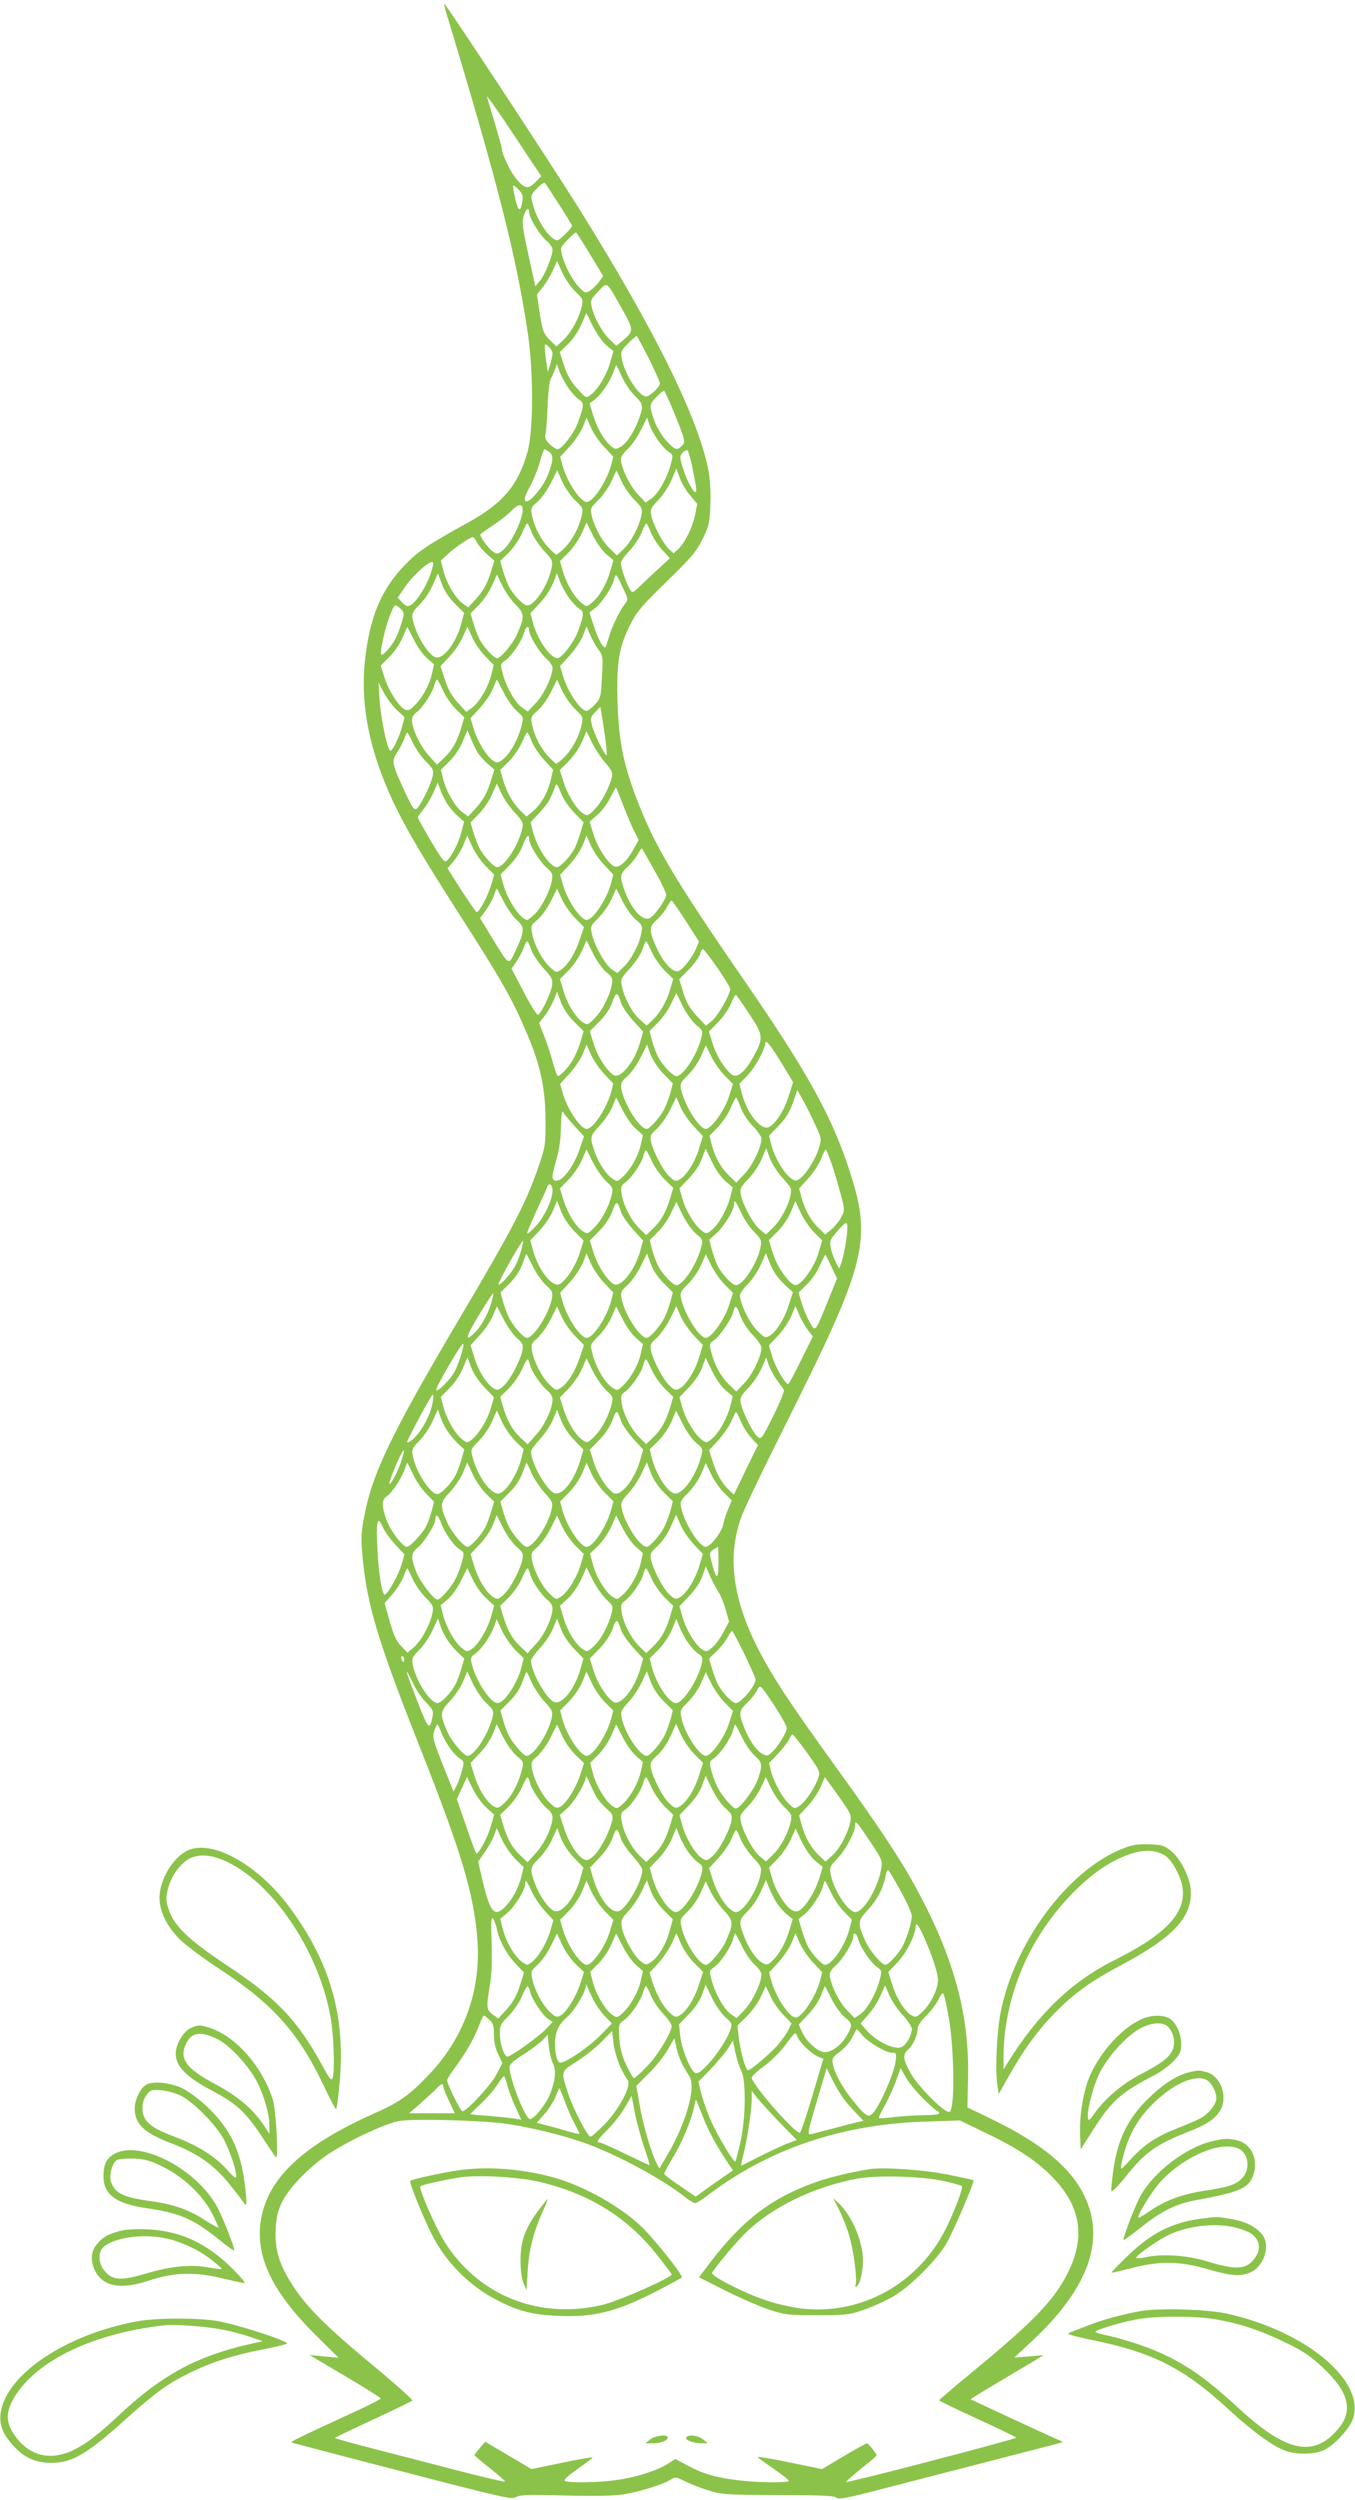 <?xml version="1.0" standalone="no"?>
<!DOCTYPE svg PUBLIC "-//W3C//DTD SVG 20010904//EN"
 "http://www.w3.org/TR/2001/REC-SVG-20010904/DTD/svg10.dtd">
<svg version="1.0" xmlns="http://www.w3.org/2000/svg"
 width="694pt" height="1280pt" viewBox="0 0 694 1280"
 preserveAspectRatio="xMidYMid meet">
<g transform="translate(0,1280) scale(0.1,-0.1)"
fill="#8bc34a" stroke="none">
<path d="M2286 12733 c257 -848 356 -1233 415 -1623 32 -207 32 -510 1 -623
-47 -170 -126 -264 -304 -362 -217 -120 -259 -149 -333 -227 -115 -122 -173
-264 -196 -483 -24 -227 24 -463 146 -723 65 -137 151 -282 338 -574 215 -335
270 -431 345 -608 69 -160 95 -282 96 -440 1 -128 -1 -140 -33 -235 -65 -191
-129 -315 -416 -800 -345 -584 -440 -783 -481 -1006 -15 -82 -16 -109 -6 -212
24 -243 81 -429 294 -967 212 -536 275 -746 293 -980 20 -267 -72 -515 -263
-708 -94 -96 -141 -128 -268 -184 -342 -153 -518 -309 -569 -503 -52 -203 34
-398 284 -643 l105 -104 -74 7 -75 7 183 -108 c100 -59 182 -111 182 -114 0
-4 -57 -33 -126 -65 -249 -114 -336 -156 -332 -160 2 -2 257 -69 567 -149 508
-132 565 -145 583 -132 17 12 60 14 248 9 161 -4 251 -2 306 6 84 14 202 51
241 76 21 14 27 13 72 -10 27 -13 82 -35 123 -47 68 -21 92 -22 354 -23 215 0
285 -3 297 -13 13 -11 54 -3 249 48 128 33 373 96 543 140 171 44 324 84 340
88 l30 9 -45 20 c-111 50 -425 196 -428 198 -2 2 64 42 145 90 81 48 166 99
188 112 l40 25 -75 -7 -75 -6 87 81 c292 271 382 519 272 747 -68 143 -217
267 -467 389 l-132 64 3 147 c8 327 -72 619 -264 973 -79 147 -197 324 -407
615 -239 330 -328 465 -403 611 -131 255 -160 474 -88 674 14 41 116 254 226
473 426 852 449 947 318 1336 -87 259 -218 491 -524 935 -369 535 -468 703
-561 951 -64 172 -86 287 -92 480 -6 201 7 280 64 395 32 65 56 94 185 220
129 125 154 155 186 219 33 67 37 83 40 172 3 54 -1 128 -7 166 -46 265 -268
718 -664 1353 -147 235 -683 1050 -691 1050 -2 0 2 -21 10 -47z m458 -864
c-37 -39 -56 -37 -98 13 -31 36 -76 130 -76 158 0 6 -16 63 -35 128 -20 64
-38 126 -41 137 -3 11 59 -76 136 -193 l142 -214 -28 -29z m120 -117 c37 -57
66 -105 66 -108 0 -11 -64 -74 -75 -74 -37 0 -104 99 -126 184 -12 47 -11 48
22 82 18 19 36 31 40 27 5 -5 37 -55 73 -111z m-205 74 c18 -19 21 -30 16 -60
-11 -56 -20 -51 -37 20 -8 35 -12 64 -8 64 3 0 17 -11 29 -24z m51 -113 c0
-28 55 -117 89 -146 17 -14 31 -35 31 -46 0 -32 -40 -130 -65 -159 l-23 -27
-6 25 c-3 14 -19 86 -35 161 -25 115 -28 142 -19 173 12 38 28 48 28 19z m312
-215 l67 -111 -20 -29 c-12 -16 -32 -36 -45 -45 -24 -15 -26 -15 -53 11 -35
34 -75 107 -91 165 -11 43 -11 44 26 82 21 22 41 39 44 39 3 0 35 -51 72 -112z
m-75 -191 c39 -37 40 -40 32 -79 -14 -58 -52 -128 -93 -168 l-36 -34 -35 34
c-31 32 -36 45 -50 133 l-15 99 30 38 c17 21 40 60 52 86 l21 48 27 -60 c15
-32 45 -76 67 -97z m239 -89 c61 -108 61 -114 3 -162 l-32 -27 -34 33 c-39 37
-79 110 -92 165 -8 36 -5 41 33 81 48 50 39 57 122 -90z m-79 -187 l35 -29
-17 -58 c-18 -64 -63 -139 -100 -166 -23 -18 -24 -17 -69 33 -32 36 -52 70
-67 118 l-22 68 45 44 c25 25 54 69 67 101 l24 55 34 -68 c19 -38 50 -82 70
-98z m216 -66 c31 -63 57 -121 57 -128 0 -18 -52 -67 -71 -67 -36 0 -110 114
-124 193 -7 35 -4 42 31 78 21 21 41 39 44 39 3 0 31 -52 63 -115z m-493 26
c0 -9 -5 -34 -12 -56 l-12 -40 -7 45 c-4 25 -8 58 -8 74 -1 28 -1 29 19 11 11
-10 20 -25 20 -34z m80 -176 c17 -25 42 -52 56 -61 27 -18 26 -29 -7 -120 -20
-54 -82 -134 -103 -134 -7 0 -25 11 -40 25 -21 20 -26 31 -22 53 4 15 8 80 11
144 2 64 9 125 15 135 5 10 15 32 21 48 l11 30 14 -37 c7 -21 27 -58 44 -83z
m275 56 c15 -32 44 -76 66 -97 45 -44 46 -54 19 -125 -24 -65 -63 -122 -95
-139 -23 -12 -28 -11 -51 11 -36 33 -69 94 -88 159 l-16 55 25 18 c32 24 78
91 96 140 7 20 14 37 15 37 2 0 15 -26 29 -59z m275 -202 c50 -125 51 -131 34
-150 -25 -27 -37 -24 -79 22 -38 42 -67 100 -80 158 -6 29 -3 37 26 67 18 19
36 34 40 34 3 0 30 -59 59 -131z m-365 -158 l46 -49 -11 -44 c-23 -83 -92
-188 -125 -188 -33 0 -102 105 -124 188 l-12 43 50 54 c27 30 57 76 67 101
l18 46 22 -50 c12 -28 43 -74 69 -101z m274 36 c16 -24 41 -51 55 -60 24 -16
24 -18 11 -66 -18 -68 -63 -148 -98 -173 l-30 -21 -42 44 c-40 43 -85 137 -85
180 0 11 16 33 35 50 19 17 49 60 67 96 l32 65 12 -36 c7 -20 26 -55 43 -79z
m-556 -61 c22 -17 22 -43 -5 -113 -24 -66 -100 -155 -117 -138 -8 8 -1 30 24
75 19 36 42 93 51 128 9 34 20 62 23 62 3 0 14 -7 24 -14z m731 -69 c23 -111
26 -137 18 -137 -13 0 -49 70 -66 129 -15 50 -15 56 0 73 9 9 20 15 25 13 4
-3 14 -38 23 -78z m-8 -155 l35 -42 -11 -57 c-14 -65 -51 -141 -86 -174 l-24
-22 -25 23 c-30 28 -82 128 -90 174 -6 27 0 37 38 77 24 25 54 72 67 103 l24
57 18 -49 c10 -27 34 -67 54 -90z m-589 -25 c39 -37 40 -40 32 -78 -14 -62
-47 -123 -86 -163 -20 -20 -40 -36 -44 -36 -3 0 -23 18 -44 41 -39 43 -70 106
-81 164 -6 33 -3 39 29 66 20 17 50 59 68 95 l33 66 26 -59 c15 -32 45 -75 67
-96z m236 99 c14 -30 44 -73 67 -96 38 -38 41 -45 35 -78 -11 -57 -51 -134
-90 -172 l-35 -34 -36 35 c-41 39 -79 109 -93 167 -8 39 -7 42 35 83 23 23 53
66 66 95 13 30 24 54 25 54 1 0 13 -24 26 -54z m-508 -165 c-9 -55 -62 -157
-96 -185 -28 -24 -32 -25 -54 -10 -22 14 -65 72 -65 87 0 2 28 23 63 46 34 22
78 56 96 75 42 44 65 38 56 -13z m432 -210 l35 -29 -17 -58 c-19 -66 -55 -129
-94 -160 -26 -22 -26 -22 -51 -2 -37 29 -75 92 -95 157 l-17 58 44 44 c24 24
54 69 68 99 l24 55 33 -67 c19 -37 50 -81 70 -97z m-383 111 c11 -26 40 -68
64 -94 41 -44 44 -50 37 -85 -15 -84 -86 -193 -125 -193 -19 0 -71 54 -94 98
-7 15 -21 50 -29 78 l-15 52 43 42 c24 24 54 67 67 96 13 30 25 54 28 54 3 0
14 -21 24 -48z m610 1 c11 -26 37 -67 58 -89 l39 -42 -53 -49 c-29 -26 -72
-67 -96 -90 -42 -41 -43 -41 -56 -20 -17 26 -46 111 -46 134 0 9 19 37 43 62
24 25 52 67 63 93 10 27 21 48 24 48 3 0 14 -21 24 -47z m-890 -52 c8 -15 31
-42 52 -60 l36 -32 -22 -70 c-16 -50 -36 -84 -67 -120 l-45 -49 -29 21 c-37
26 -84 108 -99 171 l-12 48 37 34 c35 33 112 85 127 86 4 0 14 -13 22 -29z
m-244 -173 c-23 -62 -70 -132 -98 -147 -15 -8 -24 -5 -42 14 l-23 25 39 57
c45 65 137 144 142 121 2 -8 -6 -40 -18 -70z m130 -139 l47 -47 -14 -53 c-26
-100 -92 -187 -133 -174 -28 9 -75 75 -100 141 -27 74 -26 84 19 128 22 21 52
66 67 99 l27 61 20 -54 c12 -34 37 -71 67 -101z m310 -4 c47 -47 48 -62 9
-151 -19 -46 -84 -124 -103 -124 -17 0 -70 58 -91 99 -9 18 -23 55 -31 82
l-14 48 42 43 c24 24 55 69 68 100 l25 56 27 -55 c14 -30 45 -75 68 -98z m270
40 c17 -25 42 -52 56 -61 27 -18 26 -29 -7 -120 -21 -54 -82 -134 -104 -134
-37 0 -104 98 -126 184 l-12 47 40 42 c41 43 64 80 84 132 l11 30 14 -37 c7
-21 27 -58 44 -83z m280 46 c28 -58 28 -61 11 -83 -25 -31 -66 -114 -80 -163
-7 -22 -15 -47 -17 -55 -8 -22 -41 35 -64 110 l-21 64 30 23 c34 27 87 106 96
146 9 34 10 33 45 -42z m-1135 -111 c17 -19 17 -22 -5 -90 -15 -47 -35 -84
-61 -113 -42 -47 -46 -41 -28 45 16 80 51 178 64 178 7 0 20 -9 30 -20z m64
-154 c17 -35 48 -79 68 -96 l36 -32 -12 -53 c-13 -56 -52 -125 -94 -163 -21
-20 -29 -22 -46 -13 -31 17 -82 98 -102 163 l-19 60 43 43 c24 24 55 68 68 99
13 31 25 56 25 56 1 0 15 -29 33 -64z m366 -86 l44 -45 -14 -54 c-17 -65 -60
-136 -98 -165 l-29 -21 -44 48 c-30 34 -50 68 -65 117 l-23 69 45 48 c25 26
56 72 69 101 l24 53 24 -53 c12 -29 43 -73 67 -98z m225 133 c0 -28 55 -117
89 -146 17 -14 31 -35 31 -46 0 -43 -44 -137 -85 -180 l-42 -44 -30 21 c-35
24 -80 105 -98 173 -13 48 -13 49 15 69 32 23 85 102 95 143 8 30 25 37 25 10z
m355 -99 c23 -30 24 -36 18 -140 -5 -104 -7 -110 -36 -141 -17 -18 -36 -33
-42 -33 -33 0 -102 105 -124 188 l-12 43 50 54 c27 30 57 76 67 101 l18 47 19
-44 c10 -24 29 -58 42 -75z m-796 -209 c13 -30 43 -73 66 -96 l43 -42 -15 -51
c-22 -73 -46 -116 -88 -156 l-37 -35 -43 48 c-43 47 -85 136 -85 181 0 14 10
30 23 39 28 18 83 101 92 140 4 15 10 27 14 27 3 0 17 -25 30 -55z m310 -9
c17 -35 48 -78 67 -96 36 -31 36 -31 25 -77 -17 -66 -55 -137 -91 -167 -29
-24 -33 -25 -55 -10 -33 22 -80 99 -99 163 l-16 54 49 53 c27 30 57 74 66 99
10 25 19 45 20 45 1 0 16 -29 34 -64z m369 -89 c38 -37 39 -40 31 -78 -14 -62
-47 -123 -86 -163 -20 -20 -40 -36 -44 -36 -3 0 -23 18 -44 41 -39 43 -70 106
-81 164 -6 33 -3 39 29 66 20 16 50 59 68 94 l32 65 27 -58 c15 -31 46 -74 68
-95z m-917 -1 l41 -38 -12 -46 c-12 -48 -44 -117 -59 -126 -14 -9 -51 164 -57
263 l-5 86 26 -50 c14 -27 44 -67 66 -89z m1069 -144 c6 -46 9 -86 7 -88 -7
-8 -66 111 -75 153 -9 37 -7 43 17 67 l26 27 6 -38 c4 -21 12 -76 19 -121z
m-658 -68 c9 -17 33 -45 54 -63 l36 -32 -22 -70 c-16 -50 -36 -84 -67 -120
l-45 -49 -29 21 c-37 26 -84 108 -99 170 l-12 47 44 44 c26 25 55 69 68 101
l24 58 16 -38 c8 -21 23 -52 32 -69z m656 -57 c35 -40 41 -53 36 -75 -14 -57
-53 -130 -88 -165 -35 -36 -38 -36 -61 -21 -33 22 -80 98 -100 165 l-18 56 44
44 c25 24 55 69 69 99 l24 56 27 -56 c14 -30 45 -77 67 -103z m-983 99 c14
-30 44 -73 66 -95 37 -36 41 -45 35 -75 -8 -41 -61 -149 -81 -166 -13 -11 -22
2 -59 81 -70 151 -72 161 -42 206 14 21 30 53 37 71 6 17 13 32 15 32 2 0 15
-24 29 -54z m609 6 c11 -26 40 -69 65 -95 l44 -48 -12 -51 c-14 -64 -50 -127
-92 -162 l-32 -27 -29 28 c-39 37 -73 96 -91 159 l-15 52 43 42 c24 24 54 67
67 96 13 30 25 54 28 54 3 0 14 -21 24 -48z m-435 -315 c12 -20 37 -49 55 -65
l33 -29 -14 -54 c-14 -55 -51 -127 -76 -147 -11 -9 -26 11 -80 102 -37 63 -67
117 -67 121 0 3 13 23 30 43 16 20 39 59 51 86 l21 49 13 -35 c6 -19 22 -51
34 -71z m346 -46 c42 -45 46 -53 40 -83 -19 -85 -92 -198 -129 -198 -17 0 -70
58 -91 99 -9 18 -23 55 -31 82 l-14 48 42 43 c24 24 55 69 68 100 l25 56 22
-48 c12 -27 43 -72 68 -99z m305 -1 l49 -50 -16 -53 c-8 -28 -22 -64 -29 -79
-21 -41 -74 -98 -91 -98 -36 0 -102 98 -124 184 l-11 46 46 50 c42 45 56 67
80 135 6 16 11 11 28 -33 12 -31 39 -72 68 -102z m253 34 c19 -50 45 -110 57
-133 l21 -42 -29 -52 c-36 -64 -76 -96 -100 -81 -34 22 -82 97 -102 161 l-20
66 39 34 c22 18 52 58 67 89 15 30 28 53 29 52 2 -2 19 -44 38 -94z m-704
-310 l42 -42 -15 -52 c-16 -55 -61 -140 -74 -140 -4 0 -39 51 -79 112 l-71
112 30 35 c17 19 40 57 51 84 l20 49 27 -59 c15 -32 46 -77 69 -99z m221 139
c0 -28 56 -117 91 -147 27 -23 31 -31 26 -62 -9 -53 -50 -135 -86 -172 -18
-17 -36 -32 -40 -32 -34 0 -104 105 -125 188 l-12 45 48 49 c29 30 54 68 65
98 18 50 33 65 33 33z m385 -132 l46 -49 -11 -44 c-23 -83 -92 -188 -125 -188
-33 0 -102 105 -124 188 l-12 43 50 54 c27 30 57 76 67 101 l18 46 22 -50 c12
-28 43 -74 69 -101z m257 -28 c34 -59 61 -116 60 -125 -1 -24 -58 -105 -83
-118 -36 -20 -93 41 -129 137 -27 73 -25 89 13 123 18 16 42 45 52 64 11 19
21 34 23 32 2 -3 31 -53 64 -113z m-773 -157 c17 -35 48 -78 67 -96 43 -37 42
-57 -6 -159 -36 -76 -30 -79 -119 66 l-62 102 30 41 c16 23 35 57 41 76 6 19
13 34 14 34 2 0 17 -29 35 -64z m367 -87 l45 -46 -21 -62 c-24 -73 -62 -133
-97 -156 -24 -16 -26 -16 -59 16 -39 38 -79 114 -89 172 -7 36 -5 41 28 68 20
16 50 59 68 94 l32 65 24 -52 c13 -29 44 -74 69 -99z m243 86 c18 -35 48 -78
68 -94 33 -27 35 -32 28 -68 -11 -58 -50 -134 -89 -172 l-34 -33 -30 20 c-33
24 -87 119 -100 179 -9 40 -8 42 34 84 23 23 53 66 66 95 13 30 24 54 24 54 1
0 16 -29 33 -65z m324 -101 l67 -105 -14 -34 c-18 -43 -63 -103 -87 -115 -27
-15 -76 33 -110 105 -46 97 -47 118 -7 154 19 16 43 46 53 65 11 20 22 36 25
35 3 0 35 -47 73 -105z m-407 -262 c30 -24 33 -31 28 -62 -11 -59 -50 -135
-88 -173 -35 -36 -38 -36 -61 -21 -36 23 -79 93 -99 161 l-18 60 44 44 c24 24
54 69 68 99 l24 55 34 -68 c18 -37 49 -80 68 -95z m-386 117 c8 -23 36 -66 63
-96 45 -49 49 -57 44 -91 -7 -41 -56 -144 -72 -148 -5 -2 -38 50 -72 116 l-63
120 25 36 c13 20 30 51 37 70 6 19 15 34 18 34 4 0 13 -19 20 -41z m618 -13
c13 -29 43 -72 67 -96 l43 -42 -15 -52 c-18 -63 -52 -122 -91 -159 l-30 -28
-35 31 c-39 34 -81 113 -92 172 -7 35 -4 41 44 93 28 31 56 74 62 96 7 21 15
39 18 39 3 0 16 -24 29 -54z m336 -81 c36 -52 66 -101 66 -108 0 -28 -62 -137
-93 -163 l-31 -26 -48 51 c-36 39 -53 69 -68 119 l-21 68 50 51 c28 29 53 64
57 78 3 14 10 25 14 25 5 0 38 -43 74 -95z m-733 -277 l48 -48 -15 -52 c-9
-29 -26 -71 -39 -93 -25 -43 -72 -92 -80 -83 -3 3 -14 36 -25 74 -10 38 -30
98 -44 133 l-25 63 29 37 c16 20 36 56 46 80 l17 43 20 -53 c12 -33 38 -71 68
-101z m239 99 c6 -20 35 -62 63 -93 l51 -56 -13 -46 c-27 -104 -102 -199 -139
-176 -34 22 -82 96 -101 159 l-20 65 48 49 c32 31 56 67 67 99 20 56 26 56 44
-1z m386 -115 c35 -29 35 -30 24 -73 -23 -85 -92 -189 -126 -189 -18 0 -72 57
-94 100 -10 20 -24 58 -31 84 l-12 47 42 42 c23 23 54 66 68 97 l27 56 33 -68
c19 -37 50 -81 69 -96z m273 54 c72 -108 73 -121 17 -221 -39 -71 -79 -105
-104 -89 -34 21 -82 96 -101 158 l-20 64 48 49 c27 28 56 71 66 96 10 26 21
45 25 42 4 -2 35 -47 69 -99z m172 -262 l51 -85 -21 -67 c-22 -72 -66 -144
-102 -162 -40 -22 -114 70 -140 174 l-12 47 41 42 c39 40 91 135 92 167 1 22
30 -16 91 -116z m-916 -43 l46 -49 -11 -44 c-23 -83 -92 -188 -125 -188 -33 0
-102 105 -124 188 l-12 43 50 54 c27 30 57 76 67 101 l18 46 22 -50 c12 -28
43 -74 69 -101z m304 0 l47 -48 -11 -44 c-7 -24 -20 -61 -30 -82 -20 -43 -76
-107 -93 -107 -36 0 -116 127 -129 204 -5 30 -1 38 31 66 19 17 50 61 68 97
l32 65 18 -51 c12 -30 39 -71 67 -100z m312 -7 l43 -44 -22 -69 c-23 -69 -89
-161 -117 -161 -33 0 -107 117 -126 199 -7 31 -4 38 35 77 24 23 54 67 67 97
l24 55 27 -55 c14 -30 45 -75 69 -99z m464 -252 c33 -71 34 -73 19 -121 -16
-55 -68 -137 -100 -158 -19 -12 -25 -11 -51 11 -35 30 -77 105 -93 166 l-11
45 49 51 c35 36 56 70 73 117 l23 66 29 -52 c16 -29 44 -85 62 -125z m-986 74
c17 -35 48 -79 68 -96 l36 -32 -12 -53 c-13 -56 -52 -125 -94 -163 -24 -23
-26 -23 -50 -7 -31 20 -69 76 -90 135 -27 75 -26 84 24 136 25 27 54 70 65 96
10 27 20 48 20 48 1 0 15 -29 33 -64z m365 -84 l46 -49 -20 -65 c-21 -69 -66
-140 -101 -158 -18 -10 -25 -8 -51 17 -33 31 -84 129 -94 180 -5 28 -1 36 30
63 19 18 50 61 68 97 l32 65 22 -51 c12 -28 43 -72 68 -99z m239 99 c10 -29
36 -69 62 -96 25 -25 45 -54 45 -65 0 -43 -45 -136 -86 -180 l-43 -45 -36 35
c-42 40 -73 95 -90 160 l-11 45 41 42 c23 23 53 66 66 97 13 31 26 56 29 56 3
0 13 -22 23 -49z m-850 -97 l48 -52 -21 -62 c-35 -105 -103 -186 -134 -161
-10 9 -8 27 11 93 17 58 25 112 26 176 2 68 5 88 12 76 6 -10 32 -41 58 -70z
m163 -284 c31 -27 35 -34 28 -63 -12 -59 -51 -133 -88 -170 -35 -36 -38 -36
-61 -21 -36 23 -78 93 -99 160 l-18 59 44 45 c24 25 55 70 68 100 l24 55 33
-67 c19 -36 50 -80 69 -98z m611 1 l36 -30 -12 -48 c-16 -63 -58 -139 -94
-169 -27 -23 -29 -23 -52 -6 -36 27 -82 102 -99 162 l-16 56 48 50 c30 31 56
70 67 102 l19 51 33 -69 c19 -40 48 -81 70 -99z m292 17 c45 -50 47 -55 39
-91 -12 -55 -51 -127 -91 -165 l-34 -33 -33 28 c-34 28 -86 125 -96 179 -5 27
0 37 39 78 25 25 55 71 68 101 l23 56 19 -51 c10 -27 40 -74 66 -102z m251 72
c12 -36 32 -103 45 -150 22 -84 22 -87 4 -122 -10 -19 -33 -48 -50 -62 l-32
-27 -34 33 c-40 38 -71 94 -88 158 l-12 45 48 53 c27 30 56 75 66 102 10 27
20 46 24 42 4 -4 16 -36 29 -72z m-922 16 c13 -29 43 -72 67 -96 l43 -42 -15
-52 c-22 -72 -46 -116 -87 -155 l-36 -35 -35 34 c-42 41 -82 118 -91 176 -5
36 -3 44 16 57 32 22 88 103 95 138 4 16 10 29 13 29 4 0 17 -24 30 -54z
m-508 -151 c0 -46 -41 -135 -85 -182 -24 -26 -44 -43 -45 -37 0 6 22 58 48
115 27 57 52 112 55 122 9 24 27 12 27 -18z m110 -207 l49 -50 -20 -64 c-19
-62 -67 -137 -101 -158 -37 -23 -112 72 -139 176 l-13 47 48 51 c26 28 57 73
68 101 l21 51 20 -52 c12 -32 39 -73 67 -102z m240 99 c6 -20 35 -62 63 -93
l51 -56 -13 -46 c-27 -104 -102 -199 -139 -176 -34 21 -82 96 -101 158 l-20
64 49 50 c30 31 56 70 67 101 19 55 25 55 43 -2z m386 -115 c35 -29 35 -30 24
-73 -23 -85 -92 -189 -126 -189 -18 0 -72 57 -94 100 -10 20 -24 58 -31 84
l-11 46 41 42 c23 22 54 66 68 97 l27 57 33 -68 c19 -37 50 -81 69 -96z m229
111 c14 -32 44 -77 67 -100 37 -38 40 -44 33 -79 -14 -78 -89 -194 -125 -194
-20 0 -71 54 -95 100 -8 16 -21 53 -29 81 l-13 52 34 30 c38 33 93 122 93 150
0 28 7 20 35 -40z m375 -103 l41 -41 -20 -68 c-21 -69 -87 -161 -116 -161 -29
0 -95 92 -116 162 l-21 68 45 45 c25 25 55 69 68 100 l23 56 27 -60 c15 -32
46 -78 69 -101z m170 23 c0 -41 -19 -148 -31 -180 l-11 -28 -18 35 c-10 19
-22 52 -25 73 -6 34 -3 42 32 81 45 52 53 55 53 19z m-1670 -114 c-7 -24 -20
-60 -31 -80 -19 -38 -78 -103 -86 -96 -2 3 24 55 58 116 35 61 65 109 67 107
2 -2 -2 -24 -8 -47z m59 -83 c17 -35 48 -79 67 -96 32 -28 36 -36 31 -66 -13
-77 -93 -204 -129 -204 -17 0 -73 64 -93 107 -10 21 -23 58 -30 82 l-11 44 47
47 c30 30 54 66 65 99 10 28 19 51 20 51 1 0 15 -29 33 -64z m366 -85 l46 -49
-11 -44 c-23 -83 -92 -188 -125 -188 -33 0 -102 105 -124 188 l-12 43 50 54
c27 30 57 76 67 101 l18 46 22 -50 c12 -28 43 -74 69 -101z m304 -1 l47 -47
-11 -44 c-7 -24 -20 -61 -30 -82 -20 -43 -76 -107 -93 -107 -36 0 -116 127
-129 204 -5 30 -1 38 31 66 19 17 50 61 68 97 l32 65 19 -53 c12 -33 38 -71
66 -99z m312 -6 l43 -44 -22 -69 c-23 -69 -89 -161 -117 -161 -33 0 -107 117
-126 199 -7 31 -4 38 35 77 24 23 54 67 67 97 l24 55 27 -55 c14 -30 45 -75
69 -99z m262 51 c11 -16 35 -44 54 -60 l34 -31 -21 -65 c-21 -71 -66 -141
-101 -160 -20 -10 -27 -7 -64 32 -40 42 -85 137 -85 177 0 10 18 35 39 56 22
21 52 66 67 99 l27 61 15 -40 c8 -21 24 -52 35 -69z m286 38 l28 -59 -46 -114
c-68 -167 -64 -161 -94 -109 -14 24 -32 68 -41 98 l-16 53 43 42 c23 22 54 66
67 98 14 31 26 55 28 53 2 -2 16 -30 31 -62z m-1744 -188 c-18 -59 -54 -122
-89 -154 -48 -45 -39 -13 29 99 37 61 69 110 71 108 2 -2 -3 -26 -11 -53z m64
-79 c17 -35 48 -78 67 -96 31 -27 35 -35 30 -63 -10 -51 -61 -149 -94 -180
-26 -25 -33 -27 -51 -17 -35 18 -80 89 -101 158 l-20 64 49 54 c27 29 57 74
66 99 10 25 19 45 20 45 1 0 16 -29 34 -64z m367 -87 l45 -46 -21 -62 c-24
-73 -62 -133 -97 -156 -24 -16 -26 -16 -59 16 -38 37 -78 114 -89 171 -6 34
-4 40 29 68 19 18 50 61 67 96 l32 64 24 -52 c13 -29 44 -74 69 -99z m243 87
c17 -35 48 -79 68 -96 l36 -32 -12 -53 c-13 -56 -52 -125 -94 -163 -24 -23
-26 -23 -50 -7 -42 27 -89 110 -106 188 -8 31 -5 38 34 76 24 23 54 67 67 97
12 29 24 54 24 54 1 0 15 -29 33 -64z m365 -84 l46 -49 -20 -65 c-21 -69 -66
-140 -101 -158 -18 -10 -25 -8 -51 17 -33 31 -84 129 -94 180 -5 28 -1 36 30
63 19 18 50 61 68 97 l32 65 22 -51 c12 -28 43 -72 68 -99z m239 99 c10 -29
36 -69 62 -96 25 -25 45 -54 45 -65 0 -43 -45 -136 -86 -180 l-43 -45 -36 35
c-42 41 -73 95 -91 163 -12 46 -11 48 11 63 30 19 92 110 101 147 9 39 17 34
37 -22z m344 -70 l26 -34 -59 -119 c-32 -66 -62 -122 -66 -124 -12 -8 -68 87
-84 144 l-16 53 47 50 c25 27 56 73 68 101 l21 51 19 -44 c10 -24 30 -59 44
-78z m-1774 -123 c-8 -29 -23 -69 -33 -88 -20 -39 -86 -107 -96 -98 -7 7 127
238 138 238 4 0 0 -24 -9 -52z m118 -171 l49 -51 -16 -56 c-17 -60 -63 -135
-99 -162 -23 -17 -25 -17 -52 6 -36 30 -78 106 -93 167 l-12 47 44 44 c25 25
55 68 68 101 l24 58 19 -52 c12 -31 39 -72 68 -102z m625 -17 c31 -27 35 -34
28 -63 -12 -59 -51 -133 -88 -170 -35 -36 -38 -36 -61 -21 -36 23 -78 93 -99
160 l-18 59 44 45 c24 25 55 70 68 100 l24 55 33 -67 c19 -36 50 -80 69 -98z
m611 1 l36 -30 -12 -48 c-16 -63 -58 -139 -94 -169 -27 -23 -29 -23 -52 -6
-36 27 -82 102 -99 162 l-16 56 49 51 c30 32 57 71 67 101 l18 50 33 -68 c20
-40 48 -81 70 -99z m259 57 c16 -22 33 -46 38 -52 5 -8 -15 -58 -53 -135 -62
-123 -62 -123 -83 -105 -24 22 -75 125 -84 170 -5 27 0 37 39 78 25 25 55 71
68 101 l23 55 12 -36 c6 -19 25 -53 40 -76z m-1261 73 c7 -34 58 -107 92 -134
13 -10 23 -29 23 -42 0 -46 -41 -135 -85 -182 l-43 -48 -37 35 c-42 40 -66 83
-88 156 l-15 52 43 42 c24 24 54 67 67 96 13 30 26 54 30 54 3 0 9 -13 13 -29z
m623 -25 c13 -29 43 -72 67 -96 l43 -42 -15 -52 c-22 -72 -46 -116 -87 -155
l-36 -35 -35 34 c-42 41 -82 118 -91 176 -5 36 -3 44 16 57 32 22 88 103 95
138 4 16 10 29 13 29 4 0 17 -24 30 -54z m-1122 -167 c-12 -73 -72 -175 -119
-201 -16 -8 -16 -5 4 34 46 92 111 208 116 208 3 0 3 -18 -1 -41z m72 -140
c11 -19 36 -49 55 -68 l35 -33 -15 -52 c-8 -28 -22 -63 -29 -78 -23 -44 -75
-98 -94 -98 -36 0 -111 116 -125 194 -7 35 -4 41 33 79 23 23 53 68 68 101
l27 59 12 -35 c6 -20 21 -51 33 -69z m352 -58 l42 -41 -11 -46 c-21 -81 -75
-168 -113 -180 -39 -12 -110 82 -137 183 -11 42 -11 42 31 85 24 24 55 68 68
100 l25 56 26 -58 c15 -32 46 -76 69 -99z m300 7 l48 -50 -15 -52 c-32 -107
-91 -184 -133 -171 -40 13 -120 154 -120 212 0 9 21 38 46 65 25 27 55 71 66
99 l21 51 20 -52 c11 -31 39 -73 67 -102z m240 99 c6 -20 35 -62 63 -93 l51
-56 -13 -46 c-27 -104 -102 -199 -139 -176 -34 21 -82 96 -101 158 l-20 64 49
50 c30 31 56 70 67 101 19 55 25 55 43 -2z m386 -115 c35 -29 35 -30 24 -73
-28 -103 -99 -197 -138 -185 -38 12 -92 99 -113 179 l-11 46 45 45 c25 25 55
70 67 99 l23 54 34 -68 c19 -38 50 -82 69 -97z m228 111 c11 -26 35 -64 54
-85 l34 -37 -62 -127 -61 -126 -25 23 c-37 34 -64 83 -84 147 l-18 57 48 52
c26 29 56 72 66 97 11 25 21 46 24 46 3 0 14 -21 24 -47z m-1739 -205 c-18
-54 -54 -122 -61 -115 -2 2 12 43 32 91 41 95 56 108 29 24z m60 -65 c14 -32
44 -77 67 -100 l41 -42 -12 -47 c-7 -26 -19 -61 -28 -78 -19 -38 -83 -106 -99
-106 -22 0 -83 81 -104 137 -25 68 -26 105 -1 120 26 16 75 89 92 136 7 20 14
37 15 37 2 0 14 -26 29 -57z m374 -101 l42 -41 -15 -49 c-8 -27 -21 -63 -30
-81 -22 -42 -75 -101 -91 -101 -20 0 -84 77 -104 124 -39 89 -38 102 14 157
25 27 56 72 67 100 l21 51 28 -60 c15 -33 46 -78 68 -100z m234 104 c14 -30
44 -75 67 -100 38 -41 42 -50 36 -80 -15 -78 -92 -196 -129 -196 -16 0 -72 65
-92 107 -11 21 -24 58 -30 82 l-12 43 48 48 c30 30 54 66 65 99 10 28 20 51
21 51 1 0 13 -24 26 -54z m373 -97 l46 -46 -12 -44 c-23 -84 -92 -189 -125
-189 -33 0 -102 105 -125 189 l-11 43 45 46 c25 25 55 69 68 99 l22 54 24 -53
c12 -29 43 -74 68 -99z m303 1 l47 -47 -11 -44 c-7 -24 -20 -61 -30 -82 -20
-43 -76 -107 -93 -107 -35 0 -114 122 -128 198 -5 28 -1 38 36 78 23 25 53 71
67 101 l26 56 20 -53 c12 -34 37 -71 66 -100z m310 -4 l39 -38 -18 -44 c-11
-24 -22 -60 -26 -80 -7 -38 -66 -114 -89 -114 -33 0 -107 117 -126 199 -7 31
-4 38 35 77 24 23 54 67 67 97 l24 56 27 -57 c15 -32 45 -74 67 -96z m-1450
-153 c18 -50 64 -116 95 -136 24 -16 24 -18 12 -64 -7 -26 -22 -67 -34 -89
-21 -41 -76 -104 -91 -104 -20 0 -90 92 -110 144 -28 75 -27 93 10 123 34 29
89 118 89 146 0 29 15 19 29 -20z m386 -122 c32 -28 36 -36 31 -64 -10 -51
-61 -149 -94 -180 -26 -25 -33 -27 -51 -17 -35 18 -80 89 -101 158 l-20 65 48
51 c27 28 57 73 67 100 l19 48 32 -64 c18 -36 49 -79 69 -97z m304 3 l41 -40
-16 -55 c-19 -65 -66 -141 -101 -164 -25 -16 -26 -16 -59 16 -38 37 -78 114
-89 171 -6 34 -4 40 29 68 19 18 50 60 67 96 l32 64 27 -58 c15 -31 46 -75 69
-98z m240 92 c17 -35 48 -79 68 -96 l36 -32 -12 -53 c-13 -56 -52 -125 -94
-163 -24 -23 -26 -23 -51 -7 -36 24 -83 102 -99 165 l-15 55 43 42 c23 23 53
67 66 97 13 31 25 56 25 56 1 0 15 -29 33 -64z m365 -84 l46 -49 -20 -65 c-21
-69 -66 -140 -101 -158 -18 -10 -25 -8 -51 17 -33 30 -84 129 -94 180 -5 27
-1 36 34 67 23 21 51 62 67 98 l28 62 23 -52 c12 -28 43 -73 68 -100z m-1529
-1 l47 -50 -16 -53 c-15 -51 -63 -139 -84 -152 -14 -9 -33 101 -39 236 -7 142
0 171 27 110 10 -23 40 -64 65 -91z m1655 -93 c-1 -91 -11 -90 -35 3 -12 46
-12 50 8 64 12 8 23 15 24 15 2 0 3 -37 3 -82z m-574 -188 c31 -27 35 -34 28
-63 -13 -60 -54 -140 -90 -173 -34 -32 -36 -33 -59 -18 -36 23 -79 93 -99 162
l-18 60 39 36 c23 20 52 62 69 98 l28 63 33 -67 c19 -36 50 -80 69 -98z m572
42 c11 -15 28 -56 38 -91 l18 -64 -29 -54 c-15 -29 -41 -65 -57 -78 -27 -23
-31 -24 -53 -9 -34 22 -81 100 -99 164 l-16 56 49 51 c31 32 57 71 68 102 l18
51 22 -50 c12 -28 31 -63 41 -78z m-1565 64 c14 -30 44 -73 67 -96 38 -38 41
-45 35 -78 -11 -57 -55 -140 -93 -174 l-35 -30 -32 34 c-25 25 -39 56 -59 127
l-26 93 40 45 c21 25 47 65 56 89 9 24 18 44 20 44 1 0 14 -24 27 -54z m378
-100 l40 -37 -16 -57 c-19 -66 -66 -144 -100 -166 -22 -15 -26 -14 -52 8 -36
30 -78 106 -94 169 l-12 48 36 30 c20 16 50 59 68 95 l32 65 29 -59 c15 -33
46 -76 69 -96z m224 125 c7 -34 63 -116 94 -137 11 -8 21 -26 21 -39 0 -46
-41 -135 -85 -182 l-43 -48 -37 35 c-42 40 -66 83 -88 156 l-15 52 43 42 c24
24 54 67 67 96 13 30 26 54 30 54 3 0 9 -13 13 -29z m623 -25 c13 -29 43 -72
67 -96 l43 -42 -15 -52 c-22 -72 -46 -116 -87 -155 l-36 -35 -35 34 c-42 41
-82 118 -91 176 -5 36 -3 44 16 57 32 22 88 103 95 138 4 16 10 29 13 29 4 0
17 -24 30 -54z m-1050 -307 c11 -19 36 -49 55 -68 l35 -33 -15 -52 c-8 -28
-22 -63 -29 -78 -22 -43 -74 -98 -93 -98 -37 0 -111 113 -126 194 -7 35 -4 41
33 79 23 23 53 68 68 101 l27 59 12 -35 c6 -20 21 -51 33 -69z m352 -58 l42
-41 -11 -46 c-22 -85 -88 -184 -123 -184 -37 0 -115 122 -133 206 -5 26 -2 34
19 47 31 21 79 90 97 140 l13 37 27 -59 c15 -32 46 -77 69 -100z m300 7 l48
-50 -13 -46 c-27 -103 -93 -190 -135 -177 -40 13 -120 154 -120 212 0 9 21 38
46 65 25 27 55 71 66 99 l21 51 20 -52 c11 -31 39 -73 67 -102z m240 99 c6
-20 35 -62 63 -93 l51 -56 -13 -46 c-27 -104 -102 -199 -139 -176 -34 21 -82
96 -101 158 l-20 64 49 50 c30 31 56 70 67 101 19 55 25 55 43 -2z m342 -65
c16 -23 40 -50 54 -59 21 -13 24 -21 19 -47 -18 -84 -96 -206 -133 -206 -35 0
-101 99 -123 183 l-11 46 45 45 c25 26 55 70 68 101 l23 56 15 -38 c8 -21 27
-57 43 -81z m291 -62 c31 -65 57 -123 57 -130 0 -30 -75 -120 -101 -120 -19 0
-71 55 -93 98 -7 15 -21 50 -29 78 l-15 52 38 37 c21 20 46 52 56 71 10 19 21
34 24 33 3 0 31 -54 63 -119z m-1743 -25 c0 -8 -2 -15 -4 -15 -2 0 -6 7 -10
15 -3 8 -1 15 4 15 6 0 10 -7 10 -15z m45 -122 c14 -32 44 -77 67 -99 36 -38
39 -45 33 -75 -16 -77 -19 -74 -111 169 -13 34 -22 62 -20 62 3 0 16 -26 31
-57z m374 -101 c42 -41 42 -41 31 -84 -23 -84 -92 -188 -126 -188 -19 0 -84
78 -103 124 -39 89 -38 102 14 157 25 27 56 72 67 100 l21 51 28 -60 c15 -33
46 -78 68 -100z m234 104 c14 -30 44 -75 67 -100 38 -41 42 -50 36 -80 -15
-78 -92 -196 -129 -196 -16 0 -72 65 -92 107 -11 21 -24 58 -30 82 l-12 43 48
48 c30 30 54 66 65 99 10 28 20 51 21 51 1 0 13 -24 26 -54z m376 -102 l42
-42 -11 -43 c-23 -84 -92 -189 -125 -189 -33 0 -102 105 -125 189 l-11 43 45
46 c25 25 55 69 68 99 l22 54 27 -58 c14 -32 45 -77 68 -99z m300 6 l47 -47
-11 -44 c-7 -24 -20 -61 -30 -82 -20 -42 -76 -107 -92 -107 -37 0 -114 118
-129 196 -6 30 -2 39 36 80 23 25 53 71 67 101 l26 56 20 -53 c12 -34 37 -71
66 -100z m312 -6 l43 -44 -22 -69 c-23 -69 -89 -161 -117 -161 -33 0 -107 113
-124 191 -9 41 -9 43 33 85 24 23 54 67 67 97 l24 55 27 -55 c14 -30 45 -75
69 -99z m258 -21 c33 -51 61 -101 61 -111 0 -22 -48 -99 -79 -126 -18 -17 -24
-18 -46 -6 -32 17 -71 74 -95 139 -27 70 -25 82 16 122 20 18 42 47 51 63 17
33 13 37 92 -81z m-1710 -130 c18 -50 64 -116 95 -136 24 -16 24 -18 12 -64
-7 -27 -20 -61 -28 -77 l-15 -29 -55 137 c-49 124 -54 141 -44 172 6 19 13 34
16 34 3 0 12 -17 19 -37z m387 -123 c37 -32 37 -33 26 -76 -19 -69 -50 -128
-86 -163 -29 -28 -37 -31 -55 -21 -35 18 -80 89 -101 158 l-20 65 48 51 c27
28 57 73 67 100 l19 48 32 -64 c18 -36 49 -80 70 -98z m303 3 l42 -40 -19 -60
c-21 -66 -71 -147 -103 -164 -18 -9 -26 -6 -55 22 -38 37 -78 114 -89 171 -6
34 -4 40 29 68 19 18 50 60 67 96 l32 64 27 -59 c15 -32 46 -76 69 -98z m240
93 c17 -35 48 -79 68 -96 l36 -32 -12 -53 c-13 -56 -52 -125 -94 -164 -25 -22
-28 -23 -50 -8 -35 23 -84 105 -100 167 l-14 54 42 42 c23 24 53 67 66 98 13
31 25 56 25 56 1 0 15 -29 33 -64z m367 -87 l45 -45 -21 -65 c-21 -70 -66
-141 -101 -159 -18 -10 -25 -8 -51 17 -33 30 -84 129 -94 180 -5 27 -1 36 34
67 23 21 51 62 67 98 l28 62 24 -54 c13 -30 44 -76 69 -101z m244 87 c16 -35
46 -78 65 -95 41 -36 42 -50 14 -127 -20 -52 -90 -144 -110 -144 -15 0 -70 63
-91 104 -12 22 -27 62 -34 88 -12 47 -12 48 16 68 32 23 85 102 95 143 4 15 9
27 11 27 1 0 17 -29 34 -64z m334 -81 c65 -91 67 -96 57 -128 -17 -50 -66
-123 -96 -143 -25 -16 -27 -16 -54 10 -35 34 -75 107 -91 164 l-11 44 45 48
c26 27 51 61 58 75 6 14 14 25 17 25 4 0 37 -43 75 -95z m-1082 -221 c9 -17
33 -45 53 -63 32 -28 36 -35 30 -64 -12 -56 -64 -154 -96 -181 -24 -21 -34
-24 -50 -15 -33 17 -78 88 -100 159 l-22 67 40 36 c36 33 92 128 94 159 0 7 8
-5 17 -27 10 -22 25 -54 34 -71z m664 -63 c32 -28 35 -36 30 -65 -10 -52 -64
-152 -97 -180 -28 -24 -32 -25 -54 -10 -34 22 -81 100 -99 164 l-16 56 49 51
c30 32 57 71 67 101 l18 50 33 -68 c18 -37 49 -82 69 -99z m-1226 5 l41 -37
-17 -59 c-15 -54 -60 -140 -74 -140 -3 0 -26 63 -52 139 l-48 139 26 57 26 57
29 -60 c16 -33 47 -76 69 -96z m225 125 c7 -34 63 -116 94 -137 11 -8 21 -26
21 -39 0 -46 -41 -135 -85 -182 l-43 -48 -37 35 c-42 40 -66 83 -88 156 l-15
52 43 42 c24 24 54 67 67 96 13 30 26 54 30 54 3 0 9 -13 13 -29z m623 -25
c13 -29 43 -72 67 -96 l43 -42 -15 -52 c-22 -72 -46 -116 -87 -155 l-36 -35
-35 34 c-42 41 -82 118 -91 177 -6 37 -3 43 19 58 30 19 83 98 92 138 4 15 10
27 14 27 3 0 16 -24 29 -54z m680 -99 c38 -37 39 -40 31 -79 -14 -58 -52 -128
-92 -166 l-34 -33 -33 28 c-34 28 -86 125 -96 180 -5 27 0 37 36 73 23 23 53
67 67 97 l25 54 28 -58 c15 -32 46 -75 68 -96z m276 58 c63 -89 68 -98 61
-133 -11 -57 -55 -140 -93 -173 l-34 -31 -35 34 c-40 38 -71 94 -88 158 l-12
45 48 52 c26 29 55 73 64 98 10 25 19 45 20 45 1 0 32 -43 69 -95z m170 -245
c52 -78 56 -88 50 -125 -16 -100 -90 -225 -133 -225 -38 0 -111 112 -126 193
-7 36 -4 42 33 80 42 43 92 136 92 172 0 17 2 17 14 5 8 -8 39 -53 70 -100z
m-1824 -79 l42 -41 -11 -46 c-16 -61 -43 -113 -79 -152 -57 -61 -80 -38 -117
115 l-26 111 34 49 c19 26 40 65 48 86 l13 37 27 -59 c15 -32 46 -77 69 -100z
m300 7 l48 -50 -13 -46 c-27 -103 -93 -190 -135 -177 -28 9 -75 75 -100 141
-27 74 -26 83 20 128 22 21 53 65 67 97 l27 59 19 -51 c11 -30 39 -72 67 -101z
m240 99 c6 -20 34 -61 61 -91 27 -30 49 -61 49 -70 0 -57 -81 -199 -120 -211
-42 -13 -101 64 -133 171 l-15 52 48 50 c30 31 56 70 67 101 19 55 25 55 43
-2z m342 -65 c16 -23 40 -50 54 -59 21 -13 24 -21 19 -47 -18 -84 -96 -206
-133 -206 -35 0 -101 99 -122 182 l-12 45 45 47 c25 25 55 71 68 101 l23 56
15 -38 c8 -21 27 -57 43 -81z m655 -51 l37 -30 -18 -58 c-19 -64 -68 -143 -99
-163 -15 -9 -25 -9 -41 0 -32 17 -83 98 -101 162 l-16 56 43 44 c24 24 54 68
68 99 l25 56 32 -68 c20 -40 48 -80 70 -98z m-383 111 c11 -26 40 -68 64 -94
41 -44 44 -50 37 -85 -14 -80 -88 -193 -125 -193 -35 0 -93 82 -120 167 l-18
58 48 52 c26 29 56 72 66 97 11 25 21 46 24 46 3 0 14 -21 24 -48z m821 -268
c30 -54 55 -110 55 -124 0 -31 -23 -107 -45 -151 -21 -41 -74 -99 -91 -99 -19
0 -84 78 -103 124 -39 89 -38 102 13 156 48 51 80 112 92 175 4 21 10 33 15
28 5 -5 34 -54 64 -109z m-1892 2 c14 -30 44 -75 68 -101 l43 -46 -13 -47
c-16 -62 -62 -141 -95 -166 -26 -20 -26 -20 -53 0 -38 28 -80 100 -97 165
l-14 54 35 29 c37 30 93 120 93 149 0 28 7 20 33 -37z m377 -104 l42 -42 -22
-70 c-22 -69 -87 -160 -114 -160 -33 0 -103 104 -125 188 l-12 43 44 44 c25
25 55 69 68 100 l23 56 26 -58 c15 -32 46 -77 70 -101z m300 7 l46 -46 -16
-59 c-19 -69 -59 -137 -96 -160 -24 -16 -27 -16 -51 3 -34 24 -90 125 -98 175
-6 35 -3 43 35 84 23 25 53 71 67 101 l26 56 20 -53 c12 -34 37 -71 67 -101z
m305 2 c52 -55 53 -68 14 -157 -19 -46 -84 -124 -103 -124 -35 0 -107 111
-125 191 -9 41 -9 43 32 83 24 23 54 67 67 98 l25 56 22 -48 c12 -27 43 -72
68 -99z m273 36 c13 -20 37 -47 53 -60 l29 -23 -16 -54 c-19 -65 -52 -126 -88
-159 -23 -22 -28 -23 -51 -11 -32 17 -71 74 -95 139 -27 71 -26 81 19 125 22
21 52 66 67 99 l27 61 16 -40 c9 -22 26 -56 39 -77z m277 56 c14 -32 44 -77
67 -100 l41 -42 -12 -47 c-22 -85 -89 -184 -126 -184 -15 0 -69 58 -89 98 -7
15 -21 52 -30 82 l-16 54 29 23 c34 27 87 106 96 146 4 15 9 27 10 27 2 0 15
-26 30 -57z m-1710 -190 c10 -56 52 -133 98 -180 l41 -43 -22 -69 c-16 -50
-36 -84 -66 -118 l-44 -48 -29 21 c-32 24 -33 38 -13 154 8 47 11 127 8 214
-4 110 -2 135 8 122 6 -10 15 -33 19 -53z m2217 -112 c24 -61 42 -123 42 -146
1 -48 -35 -122 -79 -165 -28 -28 -36 -30 -54 -20 -35 18 -80 89 -101 158 l-20
65 48 51 c46 48 91 139 92 184 1 32 28 -16 72 -127z m-1813 -68 l42 -40 -19
-60 c-21 -66 -71 -147 -103 -164 -18 -9 -26 -6 -55 22 -38 37 -78 114 -89 171
-6 34 -4 40 29 68 19 18 50 60 67 96 l32 64 27 -59 c15 -32 46 -76 69 -98z
m240 93 c17 -35 48 -79 68 -96 l36 -32 -12 -53 c-13 -56 -52 -125 -94 -164
-25 -22 -28 -23 -50 -8 -35 23 -84 105 -100 167 l-14 54 42 42 c23 24 53 67
66 98 13 31 25 56 25 56 1 0 15 -29 33 -64z m367 -87 l45 -45 -21 -65 c-21
-70 -66 -141 -101 -159 -18 -10 -25 -8 -51 17 -33 31 -69 97 -88 160 l-13 43
44 47 c24 27 55 72 69 101 l24 53 24 -53 c12 -29 43 -74 68 -99z m244 87 c16
-35 46 -78 65 -95 19 -17 35 -39 35 -50 0 -43 -45 -137 -85 -180 l-42 -44 -30
21 c-35 24 -80 105 -98 173 -13 48 -13 49 15 69 32 23 85 102 95 143 4 15 9
27 11 27 1 0 17 -29 34 -64z m365 -85 l46 -49 -11 -44 c-22 -81 -93 -188 -125
-188 -32 0 -103 107 -124 188 l-12 43 50 54 c27 30 57 76 67 101 l18 46 22
-50 c12 -28 43 -74 69 -101z m230 122 c10 -41 63 -120 95 -143 28 -20 28 -21
15 -69 -18 -68 -63 -149 -98 -173 l-30 -21 -42 44 c-41 43 -85 137 -85 180 0
11 14 32 31 46 34 29 89 118 89 146 0 27 17 20 25 -10z m-1358 -308 c13 -27
41 -67 61 -88 l36 -37 -54 -56 c-73 -74 -199 -157 -216 -143 -20 17 -28 98
-15 148 8 31 24 55 54 82 39 33 96 128 98 161 0 9 2 8 6 -2 3 -8 16 -37 30
-65z m679 -94 c34 -30 35 -33 24 -66 -16 -48 -80 -143 -128 -189 -33 -31 -44
-37 -55 -27 -26 21 -67 127 -73 187 l-6 59 50 52 c32 32 57 70 68 101 l18 50
33 -68 c18 -37 49 -82 69 -99z m-1001 132 c9 -39 64 -122 92 -140 l24 -16 -38
-39 c-39 -40 -177 -138 -194 -138 -17 0 -39 67 -39 117 0 43 5 52 44 90 23 23
54 67 67 97 13 31 27 56 30 56 4 0 10 -12 14 -27z m619 -21 c11 -26 39 -68 63
-93 24 -25 43 -53 43 -62 0 -34 -74 -155 -128 -209 -31 -32 -60 -58 -65 -58
-4 0 -22 30 -39 66 -23 49 -32 86 -36 139 -4 71 -4 72 26 93 34 25 87 103 97
145 4 15 10 27 14 27 3 0 15 -21 25 -48z m679 -99 l41 -43 -17 -35 c-9 -19
-36 -56 -59 -82 -44 -47 -134 -123 -147 -123 -12 0 -39 99 -47 167 l-7 62 47
46 c26 25 59 71 73 101 l25 55 25 -53 c13 -29 43 -72 66 -95z m246 82 c18 -36
48 -77 67 -93 41 -32 42 -42 9 -98 -30 -51 -86 -89 -120 -80 -36 9 -86 56
-106 100 l-18 40 48 51 c26 27 56 71 66 98 10 26 19 47 20 47 1 0 17 -29 34
-65z m365 -83 c26 -28 46 -59 46 -71 0 -30 -26 -78 -50 -91 -36 -20 -138 30
-188 92 l-24 28 37 42 c21 22 49 66 63 96 l25 56 23 -52 c12 -28 43 -73 68
-100z m236 -17 c22 -123 30 -369 15 -447 -6 -33 -9 -36 -27 -27 -46 25 -157
142 -186 198 -38 69 -39 91 -11 117 26 22 49 74 49 107 0 14 17 40 44 66 24
24 52 61 62 82 9 22 21 36 25 32 5 -5 18 -62 29 -128z m-2353 -7 c19 -17 23
-32 23 -77 0 -36 7 -70 22 -100 l21 -44 -29 -56 c-27 -54 -154 -191 -175 -191
-10 0 -79 139 -79 159 0 6 20 38 45 71 54 74 97 150 120 213 10 26 20 47 23
47 3 0 16 -10 29 -22z m1910 -79 c32 -37 119 -89 152 -89 22 0 23 -3 18 -45
-8 -54 -56 -171 -97 -238 -37 -58 -46 -55 -120 36 -55 67 -97 144 -105 192 -4
26 0 34 37 60 23 17 51 49 62 72 12 23 22 42 24 43 2 0 15 -14 29 -31z m-1242
-157 c14 -31 32 -63 40 -72 22 -25 -42 -148 -119 -227 -34 -35 -66 -63 -72
-63 -14 0 -88 143 -112 215 -40 124 -43 115 45 172 43 28 101 74 128 103 l50
51 7 -61 c4 -33 19 -86 33 -118z m910 149 c8 -26 71 -87 104 -101 l28 -11 -56
-189 c-31 -105 -60 -190 -64 -190 -30 0 -248 251 -247 283 1 7 30 34 66 60 36
27 84 75 107 107 23 32 45 59 49 59 4 1 9 -7 13 -18z m-1253 -136 c19 -35 11
-98 -20 -169 -22 -48 -78 -116 -97 -116 -24 0 -105 204 -105 266 0 15 20 33
73 66 39 26 83 58 97 73 l25 27 6 -59 c3 -32 13 -72 21 -88z m663 -5 c10 -19
26 -46 35 -60 38 -54 -17 -246 -118 -414 l-35 -59 -14 27 c-27 51 -71 202 -87
299 l-17 97 63 63 c35 34 79 89 98 122 l34 59 11 -50 c6 -27 20 -65 30 -84z
m301 -31 c26 -50 24 -243 -4 -368 -12 -52 -23 -96 -26 -98 -7 -7 -85 122 -120
198 -19 41 -42 105 -52 142 l-17 68 65 67 c35 37 75 85 88 106 l24 39 12 -60
c7 -33 20 -76 30 -94z m516 -132 c11 -18 41 -53 66 -79 l45 -47 -29 -6 c-16
-4 -72 -18 -124 -32 -52 -14 -105 -27 -116 -30 -20 -5 -19 4 29 166 l51 172
28 -57 c15 -31 38 -70 50 -87z m419 -15 c35 -34 67 -62 71 -62 4 0 8 -4 8 -10
0 -6 -34 -10 -82 -10 -46 -1 -114 -5 -153 -10 -38 -5 -71 -7 -73 -5 -3 2 11
32 31 67 19 35 45 91 57 126 l23 63 27 -48 c15 -27 56 -76 91 -111z m-2132 69
c7 -27 26 -77 42 -111 l29 -63 -42 7 c-24 3 -82 9 -130 13 -49 3 -88 7 -88 9
0 2 25 26 55 55 30 28 67 71 82 95 16 24 31 44 34 44 3 0 11 -22 18 -49z
m-329 -3 c0 -7 13 -41 30 -75 l29 -63 -117 0 -117 0 55 47 c30 27 66 60 80 74
28 30 40 35 40 17z m625 -83 c14 -38 37 -89 51 -114 13 -24 23 -45 21 -47 -1
-2 -32 6 -67 16 -36 11 -84 24 -108 30 l-43 11 40 45 c22 25 48 66 57 90 9 24
18 43 20 42 1 -2 14 -34 29 -73z m1097 -101 l89 -91 -48 -18 c-26 -10 -88 -39
-138 -64 -49 -25 -93 -47 -97 -49 -3 -2 0 21 8 50 19 70 44 232 44 288 l0 45
27 -35 c15 -19 67 -76 115 -126z m-692 -130 c16 -48 29 -89 27 -90 -1 -1 -56
25 -122 57 -66 32 -126 59 -132 59 -22 0 -14 14 40 67 29 29 68 79 87 112 l35
60 17 -89 c10 -48 31 -128 48 -176z m295 171 c28 -75 66 -147 123 -234 l36
-54 -24 -16 c-13 -9 -57 -39 -96 -67 l-71 -51 -79 54 c-44 29 -80 57 -82 62
-1 4 18 41 43 82 48 77 98 198 110 262 4 21 9 37 10 35 2 -2 15 -34 30 -73z
m-995 -50 c123 -19 265 -53 376 -91 166 -56 409 -185 535 -285 20 -16 43 -29
50 -29 6 0 35 18 63 39 310 237 687 365 1112 378 l181 6 136 -66 c165 -79 267
-148 348 -235 133 -142 157 -294 73 -469 -68 -143 -176 -256 -482 -508 -100
-82 -182 -152 -182 -155 0 -3 88 -45 196 -95 108 -49 197 -93 199 -96 5 -6
-865 -233 -871 -227 -2 2 33 33 76 68 44 35 80 65 80 68 0 9 -42 62 -50 62 -4
0 -58 -30 -119 -66 l-111 -66 -165 34 c-91 19 -165 31 -165 28 1 -3 37 -29 80
-59 44 -30 80 -58 80 -63 0 -11 -159 -10 -260 3 -112 13 -182 34 -258 75 l-63
34 -39 -25 c-57 -36 -172 -72 -270 -84 -98 -13 -240 -14 -257 -3 -7 5 17 27
67 62 43 30 77 56 75 58 -2 2 -73 -10 -158 -28 l-155 -32 -118 70 -119 70 -27
-31 c-15 -18 -27 -34 -28 -37 0 -3 36 -34 81 -69 44 -35 78 -65 76 -67 -2 -3
-107 22 -233 54 -126 33 -322 84 -436 113 -114 29 -206 55 -203 57 2 2 91 45
197 94 106 49 196 93 200 97 4 3 -87 85 -203 181 -235 194 -339 298 -411 410
-69 108 -91 182 -86 285 3 64 11 95 33 141 36 74 144 184 243 249 112 72 296
157 361 166 86 12 433 2 551 -16z"/>
<path d="M2355 1689 c-67 -8 -247 -47 -254 -55 -7 -6 67 -189 111 -275 72
-142 189 -260 328 -333 110 -58 183 -77 311 -83 188 -9 303 19 508 124 69 36
129 68 133 72 9 8 -121 173 -195 249 -104 106 -298 217 -457 262 -161 45 -337
59 -485 39z m420 -63 c252 -63 439 -181 590 -371 41 -52 75 -97 75 -100 0 -17
-271 -136 -354 -156 -327 -77 -638 48 -811 326 -46 75 -132 271 -122 281 6 7
109 30 192 44 95 17 320 4 430 -24z"/>
<path d="M2761 1487 c-70 -93 -95 -159 -95 -257 0 -54 6 -98 15 -120 l16 -35
6 100 c6 105 29 195 77 303 16 34 27 62 25 62 -3 0 -22 -24 -44 -53z"/>
<path d="M4455 1694 c-96 -15 -200 -40 -275 -66 -224 -79 -373 -191 -538 -406
l-62 -82 137 -69 c76 -38 176 -81 223 -97 79 -26 96 -28 245 -28 148 0 166 2
240 28 44 15 112 46 150 68 87 51 218 181 270 267 35 59 148 321 141 328 -1 2
-58 14 -127 28 -120 25 -331 40 -404 29z m383 -62 c45 -10 85 -22 89 -25 7 -8
-37 -126 -82 -217 -141 -282 -432 -444 -738 -410 -50 6 -131 24 -180 41 -116
38 -289 127 -280 142 21 36 125 159 172 205 136 132 348 235 570 277 102 19
336 13 449 -13z"/>
<path d="M4298 1485 c17 -34 40 -92 51 -130 23 -76 43 -229 33 -253 -3 -10 -1
-13 6 -8 17 10 32 74 32 133 0 96 -57 230 -126 294 l-26 24 30 -60z"/>
<path d="M3330 310 l-25 -20 38 0 c41 0 77 14 77 30 0 18 -64 10 -90 -10z"/>
<path d="M3515 320 c-8 -13 37 -30 78 -30 l32 1 -24 19 c-25 21 -76 27 -86 10z"/>
<path d="M5755 3337 c-282 -108 -561 -482 -631 -845 -18 -97 -27 -282 -17
-356 l8 -58 44 78 c78 141 154 247 246 340 97 99 184 161 340 244 272 145 366
249 353 391 -7 65 -53 154 -101 193 -34 27 -47 31 -110 33 -56 2 -86 -2 -132
-20z m210 -36 c19 -11 42 -41 62 -80 88 -170 -2 -299 -323 -459 -216 -108
-389 -275 -542 -522 l-22 -35 0 70 c0 147 37 315 102 462 102 235 308 465 491
548 100 46 170 51 232 16z"/>
<path d="M962 3326 c-75 -34 -144 -149 -145 -240 -1 -70 37 -149 103 -215 29
-29 125 -101 214 -159 269 -178 397 -323 526 -595 30 -64 58 -116 61 -116 4
-1 12 64 19 143 30 336 -50 612 -258 892 -161 217 -394 347 -520 290z m158
-41 c255 -90 516 -465 575 -825 15 -96 20 -256 9 -298 -6 -19 -15 -8 -58 71
-124 225 -230 336 -482 503 -198 132 -272 203 -299 285 -15 44 -16 60 -6 103
14 61 54 122 100 153 40 27 99 30 161 8z"/>
<path d="M5845 2461 c-98 -45 -204 -160 -261 -285 -33 -73 -56 -203 -52 -303
l3 -78 58 91 c97 155 147 200 320 289 32 17 76 49 98 72 34 37 39 49 39 89 0
55 -31 117 -67 133 -35 16 -93 13 -138 -8z m139 -40 c28 -31 37 -79 22 -116
-17 -40 -56 -69 -165 -126 -90 -46 -183 -125 -234 -198 -27 -38 -32 -43 -35
-25 -5 38 26 160 59 228 40 82 134 187 203 227 61 35 124 39 150 10z"/>
<path d="M973 2414 c-36 -18 -73 -83 -73 -128 0 -66 53 -120 187 -191 122 -64
171 -109 250 -228 36 -56 71 -106 76 -112 15 -16 1 244 -16 296 -54 168 -185
318 -316 364 -54 19 -68 19 -108 -1z m144 -56 c60 -30 161 -140 201 -220 36
-73 62 -164 62 -222 l0 -41 -34 51 c-52 77 -132 144 -245 204 -151 80 -186
132 -146 210 29 56 75 61 162 18z"/>
<path d="M6094 2191 c-65 -16 -131 -57 -207 -130 -106 -101 -160 -208 -183
-360 -8 -57 -14 -111 -12 -119 2 -9 32 22 75 75 99 124 154 163 321 229 100
39 143 70 167 119 32 69 -6 166 -73 185 -41 11 -44 11 -88 1z m87 -41 c24 -13
49 -61 49 -94 0 -30 -41 -81 -84 -103 -17 -9 -68 -31 -114 -49 -109 -43 -169
-82 -238 -157 -56 -61 -56 -61 -50 -26 28 136 80 233 174 320 101 95 207 139
263 109z"/>
<path d="M752 2128 c-31 -15 -62 -78 -62 -123 0 -81 48 -126 190 -180 128 -48
216 -110 291 -203 34 -42 67 -84 73 -94 20 -33 23 -18 11 80 -22 184 -77 296
-199 410 -37 34 -90 74 -118 88 -59 30 -150 40 -186 22z m174 -58 c65 -32 181
-150 221 -225 32 -62 63 -154 63 -188 0 -14 -12 -6 -47 34 -60 66 -142 119
-247 160 -106 41 -134 56 -162 86 -32 34 -33 99 -2 138 19 25 26 27 73 23 28
-2 73 -15 101 -28z"/>
<path d="M6205 1836 c-132 -32 -293 -155 -362 -276 -30 -53 -97 -230 -88 -230
3 0 42 29 88 65 106 85 182 122 287 141 222 40 270 62 291 133 23 77 -12 152
-79 171 -46 12 -73 12 -137 -4z m138 -37 c49 -22 62 -97 25 -144 -29 -37 -69
-52 -187 -70 -124 -18 -208 -49 -288 -103 -35 -24 -63 -40 -63 -36 0 24 79
149 123 193 122 126 303 200 390 160z"/>
<path d="M582 1770 c-38 -23 -52 -54 -52 -113 0 -92 62 -139 214 -162 178 -26
244 -55 374 -159 45 -37 82 -63 82 -58 0 21 -64 182 -92 230 -111 195 -400
339 -526 262z m252 -64 c104 -51 202 -143 251 -237 20 -39 35 -72 33 -74 -2
-2 -35 16 -73 41 -78 50 -157 78 -271 94 -141 19 -183 39 -205 97 -12 32 5 98
29 113 9 6 49 9 88 8 58 -3 84 -10 148 -42z"/>
<path d="M6150 1440 c-148 -20 -251 -72 -373 -189 -48 -46 -86 -85 -84 -87 1
-2 47 9 102 23 144 38 247 36 389 -5 122 -36 172 -39 222 -16 73 35 104 146
54 199 -36 39 -88 63 -161 75 -70 11 -69 11 -149 0z m172 -44 c32 -7 69 -21
83 -30 55 -36 57 -96 5 -147 -38 -39 -94 -38 -225 2 -108 33 -236 41 -322 21
-24 -5 -43 -6 -43 -1 0 13 122 97 174 120 100 44 232 58 328 35z"/>
<path d="M610 1376 c-62 -17 -83 -30 -114 -67 -32 -37 -34 -89 -7 -139 42 -79
132 -94 276 -46 124 41 233 45 368 12 60 -14 114 -26 120 -26 6 0 -18 29 -53
65 -138 140 -276 204 -450 211 -60 2 -112 -1 -140 -10z m242 -37 c75 -16 169
-60 232 -110 31 -24 54 -45 52 -47 -2 -1 -34 2 -71 9 -92 16 -189 6 -315 -31
-128 -38 -172 -36 -212 10 -34 37 -38 97 -9 124 55 50 201 71 323 45z"/>
<path d="M5835 966 c-105 -20 -189 -44 -269 -75 -39 -15 -80 -31 -91 -36 -14
-5 21 -16 118 -36 311 -63 470 -144 697 -353 130 -120 241 -200 303 -217 65
-19 146 -15 193 9 53 27 131 113 145 162 59 195 -248 447 -651 535 -103 22
-354 29 -445 11z m391 -41 c122 -21 229 -56 360 -120 87 -42 127 -69 187 -125
136 -127 160 -223 80 -317 -125 -148 -265 -118 -508 106 -187 173 -304 250
-478 315 -54 20 -134 44 -178 54 -43 9 -79 19 -79 23 0 9 133 50 214 64 99 18
296 18 402 0z"/>
<path d="M704 915 c-369 -67 -677 -275 -701 -473 -7 -60 12 -106 67 -166 55
-60 113 -86 192 -86 108 0 182 44 378 220 150 135 218 185 328 239 108 54 228
93 379 122 68 13 123 27 123 30 0 15 -249 96 -355 115 -98 17 -314 17 -411 -1z
m421 -40 c44 -8 112 -25 150 -38 l70 -24 -75 -17 c-261 -60 -441 -157 -651
-353 -117 -110 -179 -157 -246 -189 -118 -56 -227 -27 -300 80 -40 58 -43 107
-12 169 102 199 399 348 779 391 55 6 197 -4 285 -19z"/>
</g>
</svg>
